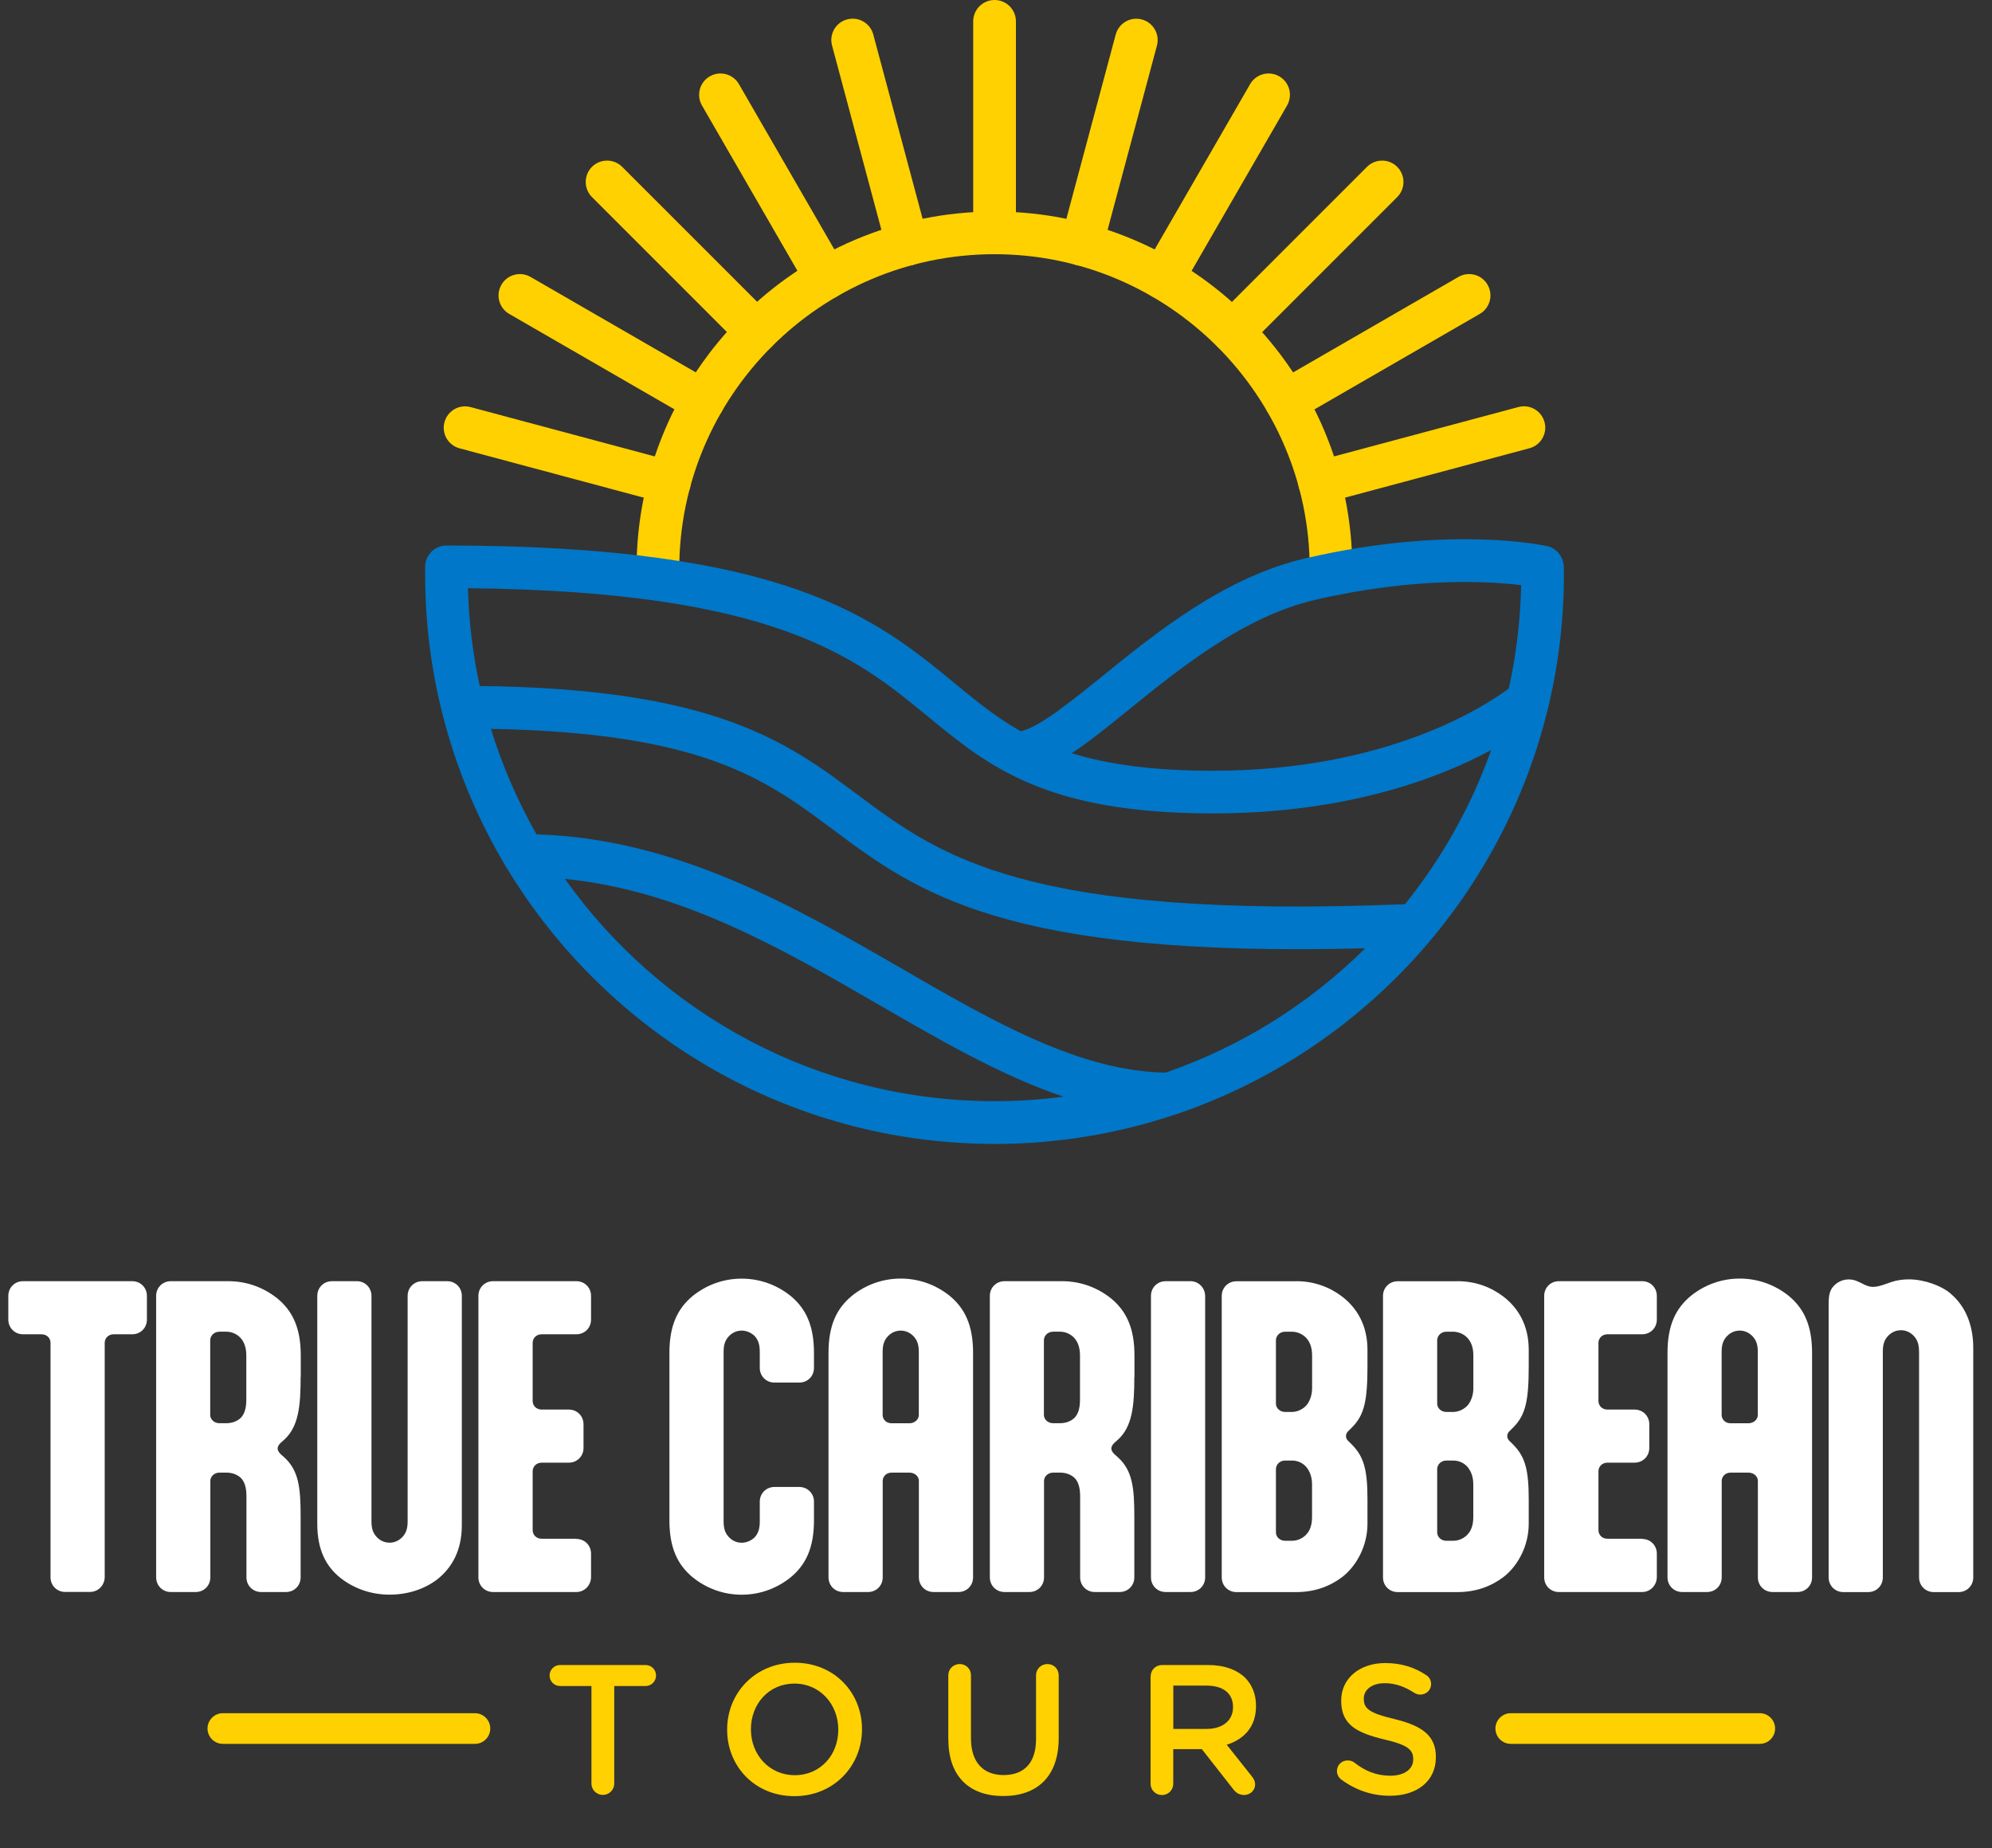 <svg width="304" height="282" viewBox="0 0 304 282" fill="none" xmlns="http://www.w3.org/2000/svg">
<rect x="0" y="0" width="304" height="282" fill="#333333" stroke="none"/>
<path d="M203.14 90.16C201.34 90.16 199.88 88.7 199.88 86.9C199.88 60.37 178.3 38.79 151.77 38.79C125.24 38.79 103.66 60.37 103.66 86.9C103.66 88.7 102.2 90.16 100.4 90.16C98.6 90.16 97.14 88.7 97.14 86.9C97.14 56.78 121.64 32.28 151.76 32.28C181.88 32.28 206.38 56.78 206.38 86.9C206.38 88.7 204.92 90.16 203.12 90.16H203.14Z" fill="#FFD100"/>
<path d="M151.78 38.8C149.98 38.8 148.52 37.34 148.52 35.54V3.26C148.52 1.46 149.98 0 151.78 0C153.58 0 155.04 1.46 155.04 3.26V35.54C155.04 37.34 153.58 38.8 151.78 38.8Z" fill="#FFD100"/>
<path d="M165.07 40.55C164.79 40.55 164.51 40.51 164.22 40.44C162.48 39.97 161.45 38.19 161.92 36.45L170.27 5.27C170.74 3.53 172.52 2.5 174.26 2.97C176 3.44 177.03 5.22 176.56 6.96L168.21 38.14C167.82 39.6 166.5 40.56 165.06 40.56L165.07 40.55Z" fill="#FFD100"/>
<path d="M177.46 45.68C176.91 45.68 176.35 45.54 175.83 45.24C174.27 44.34 173.74 42.35 174.64 40.79L190.78 12.84C191.68 11.28 193.67 10.75 195.23 11.65C196.79 12.55 197.32 14.54 196.42 16.1L180.28 44.05C179.68 45.1 178.58 45.68 177.45 45.68H177.46Z" fill="#FFD100"/>
<path d="M188.1 53.84C187.27 53.84 186.43 53.52 185.8 52.89C184.53 51.62 184.53 49.55 185.8 48.28L208.62 25.46C209.89 24.19 211.96 24.19 213.23 25.46C214.5 26.73 214.5 28.8 213.23 30.07L190.41 52.89C189.77 53.53 188.94 53.84 188.11 53.84H188.1Z" fill="#FFD100"/>
<path d="M196.26 64.48C195.13 64.48 194.04 63.9 193.43 62.85C192.53 61.29 193.06 59.3 194.62 58.4L222.57 42.26C224.13 41.36 226.12 41.89 227.02 43.45C227.92 45.01 227.39 47 225.83 47.9L197.88 64.04C197.37 64.34 196.81 64.48 196.25 64.48H196.26Z" fill="#FFD100"/>
<path d="M201.39 76.87C199.95 76.87 198.63 75.91 198.24 74.45C197.77 72.71 198.81 70.92 200.54 70.46L231.72 62.11C233.46 61.64 235.25 62.68 235.71 64.41C236.18 66.15 235.14 67.94 233.41 68.4L202.23 76.75C201.95 76.83 201.66 76.86 201.38 76.86L201.39 76.87Z" fill="#FFD100"/>
<path d="M138.48 40.55C137.04 40.55 135.72 39.59 135.33 38.13L126.98 6.95C126.51 5.21 127.55 3.42 129.28 2.96C131.02 2.49 132.81 3.53 133.27 5.26L141.62 36.44C142.09 38.18 141.05 39.97 139.32 40.43C139.04 40.51 138.75 40.54 138.47 40.54L138.48 40.55Z" fill="#FFD100"/>
<path d="M126.1 45.68C124.97 45.68 123.88 45.1 123.27 44.05L107.13 16.1C106.23 14.54 106.76 12.55 108.32 11.65C109.88 10.75 111.87 11.28 112.77 12.84L128.91 40.79C129.81 42.35 129.28 44.34 127.72 45.24C127.21 45.54 126.65 45.68 126.09 45.68H126.1Z" fill="#FFD100"/>
<path d="M115.46 53.84C114.63 53.84 113.79 53.52 113.16 52.89L90.34 30.07C89.07 28.8 89.07 26.73 90.34 25.46C91.61 24.19 93.68 24.19 94.95 25.46L117.77 48.28C119.04 49.55 119.04 51.62 117.77 52.89C117.13 53.53 116.3 53.84 115.47 53.84H115.46Z" fill="#FFD100"/>
<path d="M107.29 64.48C106.74 64.48 106.18 64.34 105.66 64.04L77.71 47.9C76.15 47 75.62 45.01 76.52 43.45C77.42 41.89 79.41 41.36 80.97 42.26L108.92 58.4C110.48 59.3 111.01 61.29 110.11 62.85C109.51 63.9 108.41 64.48 107.28 64.48H107.29Z" fill="#FFD100"/>
<path d="M102.16 76.87C101.88 76.87 101.6 76.83 101.31 76.76L70.13 68.41C68.39 67.94 67.36 66.16 67.83 64.42C68.3 62.68 70.08 61.65 71.82 62.12L103 70.47C104.74 70.94 105.77 72.72 105.3 74.46C104.91 75.92 103.59 76.88 102.15 76.88L102.16 76.87Z" fill="#FFD100"/>
<path d="M151.78 174.55C120.31 174.55 92.69 157.73 77.44 132.61C77.24 132.37 77.08 132.1 76.96 131.81C72.79 124.77 69.59 117.1 67.53 108.97C67.47 108.8 67.43 108.63 67.4 108.46C65.75 101.79 64.88 94.82 64.88 87.65C64.88 87.35 64.88 86.98 64.88 86.73C64.88 86.65 64.88 86.58 64.88 86.5C64.88 84.7 66.34 83.24 68.14 83.24C120.16 83.24 133.75 94.43 145.74 104.3C148.96 106.95 152.02 109.47 155.78 111.59C158.62 110.96 163.49 107.01 168.22 103.19C176.54 96.45 186.9 88.06 199.22 85.2C221.15 80.1 235.49 83.2 236.09 83.33C237.45 83.63 238.42 84.75 238.6 86.05C238.63 86.19 238.64 86.34 238.65 86.49C238.65 86.49 238.67 86.95 238.67 87.66C238.67 94.46 237.89 101.07 236.4 107.42C236.38 107.57 236.34 107.72 236.29 107.87C229.34 136.92 207.76 160.36 179.8 169.92C179.6 170.01 179.39 170.08 179.17 170.13C170.55 173 161.33 174.56 151.76 174.56L151.78 174.55ZM86.22 134.12C100.8 154.63 124.75 168.03 151.77 168.03C155.34 168.03 158.85 167.8 162.29 167.34C152.96 164.21 143.76 158.89 134.23 153.38C119.32 144.75 103.95 135.87 86.21 134.11L86.22 134.12ZM81.88 127.32C103.23 127.92 121.41 138.44 137.51 147.74C151.48 155.82 164.68 163.46 177.89 163.67C189.46 159.69 199.84 153.13 208.35 144.7C153.32 146.15 139.95 136.17 127 126.5C116.89 118.95 107.31 111.8 74.92 111.22C76.66 116.87 79.01 122.27 81.88 127.32ZM73.21 104.68C109.18 105.06 120.22 113.3 130.9 121.28C143.42 130.63 156.36 140.3 214.41 137.98C220.03 131 224.51 123.06 227.56 114.46C219.61 118.74 205.55 124.12 185.1 124.12C159.57 124.12 150.84 116.93 141.59 109.32C130.69 100.35 118.38 90.21 71.42 89.76C71.55 94.86 72.16 99.84 73.21 104.67V104.68ZM163.56 114.93C168.92 116.6 175.73 117.61 185.1 117.61C211.81 117.61 226.8 107.65 230.26 105.05C231.39 99.96 232.03 94.69 232.14 89.29C227.32 88.7 215.94 87.99 200.69 91.54C189.83 94.06 180.12 101.93 172.32 108.25C169.12 110.84 166.24 113.18 163.56 114.93Z" fill="#0077C8"/>
<path d="M20.18 195.5C21.44 195.5 22.42 196.48 22.42 197.74V201.36C22.42 202.63 21.44 203.6 20.18 203.6H17.36C16.56 203.6 15.98 204.17 15.98 204.92V240.62C15.98 241.88 15 242.92 13.74 242.92H9.95C8.69 242.92 7.71 241.94 7.71 240.68V204.92C7.71 204.17 7.14 203.6 6.33 203.6H3.51C2.25 203.6 1.27 202.62 1.27 201.36V197.74C1.27 196.48 2.25 195.5 3.51 195.5H20.18Z" fill="white"/>
<path d="M45.88 210.11C45.88 214.48 45.59 217.7 43.35 219.71L42.83 220.17C42.54 220.46 42.37 220.74 42.37 221.03C42.37 221.32 42.54 221.6 42.83 221.89L43.35 222.35C45.59 224.36 45.88 227.01 45.88 231.38V240.69C45.88 241.96 44.9 242.93 43.64 242.93H39.85C38.59 242.93 37.61 241.95 37.61 240.69V228.33C37.61 226.84 37.27 226.09 36.81 225.57C36.12 224.88 35.2 224.71 34.57 224.71H33.48C32.73 224.71 32.1 225.28 32.1 225.97V240.69C32.1 241.96 31.12 242.93 29.86 242.93H26.07C24.81 242.93 23.83 241.95 23.83 240.69V197.74C23.83 196.48 24.81 195.5 26.07 195.5H34.87C37.69 195.5 40.27 196.48 42.34 198.14C44.64 200.04 45.9 202.62 45.9 206.82V210.1L45.88 210.11ZM33.46 203.21C32.71 203.21 32.08 203.79 32.08 204.53V215.91C32.08 216.6 32.71 217.17 33.46 217.17H34.55C35.18 217.17 36.1 217 36.79 216.31C37.25 215.79 37.59 215.05 37.59 213.55V206.82C37.59 203.89 35.58 203.2 34.54 203.2H33.45L33.46 203.21Z" fill="white"/>
<path d="M56.69 232.18C56.69 233.33 56.98 233.96 57.44 234.48C57.96 235.06 58.65 235.4 59.45 235.4C60.25 235.4 60.94 235.06 61.46 234.48C61.92 233.96 62.21 233.33 62.21 232.18V197.74C62.21 196.48 63.19 195.5 64.45 195.5H68.24C69.5 195.5 70.48 196.48 70.48 197.74V232.75C70.48 236.49 69.04 239.19 66.69 241.03C64.79 242.47 62.26 243.33 59.45 243.33C56.64 243.33 54.05 242.41 51.98 240.8C49.74 239.02 48.42 236.49 48.42 232.52V197.74C48.42 196.48 49.4 195.5 50.66 195.5H54.45C55.71 195.5 56.69 196.48 56.69 197.74V232.18Z" fill="white"/>
<path d="M87.96 234.83C89.22 234.83 90.2 235.81 90.2 237.07V240.63C90.2 241.89 89.22 242.93 87.96 242.93H75.25C73.99 242.93 73.01 241.95 73.01 240.69V197.74C73.01 196.48 73.99 195.5 75.25 195.5H87.96C89.22 195.5 90.2 196.48 90.2 197.74V201.36C90.2 202.63 89.22 203.6 87.96 203.6H82.67C81.87 203.6 81.29 204.17 81.29 204.92V213.77C81.29 214.52 81.86 215.09 82.67 215.09H86.81C88.07 215.09 89.05 216.07 89.05 217.33V220.95C89.05 222.21 88.07 223.19 86.81 223.19H82.67C81.87 223.19 81.29 223.77 81.29 224.51V233.48C81.29 234.23 81.86 234.8 82.67 234.8H87.96V234.83Z" fill="white"/>
<path d="M102.16 206.43C102.16 202.23 103.42 199.65 105.72 197.75C107.79 196.08 110.38 195.11 113.19 195.11C116 195.11 118.59 196.09 120.66 197.75C122.96 199.65 124.22 202.23 124.22 206.43V208.73C124.22 210 123.24 210.97 121.98 210.97H118.19C116.93 210.97 115.95 209.99 115.95 208.73V206.26C115.95 205 115.61 204.31 115.09 203.79C114.57 203.33 113.88 203.04 113.19 203.04C112.39 203.04 111.7 203.38 111.18 203.96C110.72 204.48 110.43 205.11 110.43 206.26V232.19C110.43 233.34 110.72 233.97 111.18 234.49C111.7 235.07 112.39 235.41 113.19 235.41C113.88 235.41 114.57 235.12 115.09 234.66C115.61 234.14 115.95 233.45 115.95 232.19V229.14C115.95 227.88 116.93 226.9 118.19 226.9H121.98C123.24 226.9 124.22 227.88 124.22 229.14V232.01C124.22 236.21 122.96 238.79 120.66 240.69C118.59 242.36 116 243.34 113.19 243.34C110.38 243.34 107.79 242.36 105.72 240.69C103.42 238.79 102.16 236.21 102.16 232.01V206.42V206.43Z" fill="white"/>
<path d="M148.5 240.69C148.5 241.96 147.52 242.93 146.26 242.93H142.47C141.21 242.93 140.23 241.95 140.23 240.69V225.97C140.23 225.28 139.6 224.71 138.79 224.71H136.09C135.11 224.71 134.71 225.46 134.71 225.97V240.69C134.71 241.96 133.73 242.93 132.47 242.93H128.68C127.42 242.93 126.44 241.95 126.44 240.69V206.42C126.44 202.22 127.7 199.64 130 197.74C132.07 196.07 134.66 195.1 137.47 195.1C140.28 195.1 142.87 196.08 144.94 197.74C147.24 199.64 148.5 202.22 148.5 206.42V240.69ZM136.08 217.18H138.78C139.58 217.18 140.22 216.61 140.22 215.92V206.26C140.22 205.11 139.93 204.48 139.47 203.96C138.95 203.39 138.26 203.04 137.46 203.04C136.66 203.04 135.97 203.38 135.45 203.96C134.99 204.48 134.7 205.11 134.7 206.26V215.92C134.7 216.44 135.1 217.18 136.08 217.18Z" fill="white"/>
<path d="M173.11 210.11C173.11 214.48 172.82 217.7 170.58 219.71L170.06 220.17C169.77 220.46 169.6 220.74 169.6 221.03C169.6 221.32 169.77 221.6 170.06 221.89L170.58 222.35C172.82 224.36 173.11 227.01 173.11 231.38V240.69C173.11 241.96 172.13 242.93 170.87 242.93H167.08C165.82 242.93 164.84 241.95 164.84 240.69V228.33C164.84 226.84 164.5 226.09 164.04 225.57C163.35 224.88 162.43 224.71 161.8 224.71H160.71C159.96 224.71 159.33 225.28 159.33 225.97V240.69C159.33 241.96 158.35 242.93 157.09 242.93H153.3C152.04 242.93 151.06 241.95 151.06 240.69V197.74C151.06 196.48 152.04 195.5 153.3 195.5H162.1C164.92 195.5 167.5 196.48 169.57 198.14C171.87 200.04 173.13 202.62 173.13 206.82V210.1L173.11 210.11ZM160.69 203.21C159.94 203.21 159.31 203.79 159.31 204.53V215.91C159.31 216.6 159.94 217.17 160.69 217.17H161.78C162.41 217.17 163.33 217 164.02 216.31C164.48 215.79 164.82 215.05 164.82 213.55V206.82C164.82 203.89 162.81 203.2 161.77 203.2H160.68L160.69 203.21Z" fill="white"/>
<path d="M183.92 240.69C183.92 241.96 182.94 242.93 181.68 242.93H177.89C176.63 242.93 175.65 241.95 175.65 240.69V197.74C175.65 196.48 176.63 195.5 177.89 195.5H181.68C182.94 195.5 183.92 196.53 183.92 197.8V240.69Z" fill="white"/>
<path d="M197.83 195.5C200.59 195.5 202.95 196.42 204.84 197.86C207.14 199.64 208.69 202.29 208.69 205.97V208.44C208.69 213.67 208.23 215.86 206.39 217.75L205.87 218.27C205.53 218.56 205.41 218.84 205.41 219.13C205.41 219.42 205.52 219.7 205.87 219.99L206.39 220.51C208.17 222.35 208.69 224.36 208.69 228.79V232.53C208.69 235.75 207.14 238.85 204.84 240.64C202.94 242.08 200.59 242.94 197.83 242.94H188.69C187.43 242.94 186.45 241.96 186.45 240.7V197.75C186.45 196.49 187.43 195.51 188.69 195.51H197.83V195.5ZM196.1 203.21C195.35 203.21 194.72 203.79 194.72 204.53V214.19C194.72 214.88 195.35 215.45 196.1 215.45H197.19C197.82 215.45 198.8 215.16 199.49 214.3C199.89 213.73 200.24 212.92 200.24 211.83V206.83C200.24 205.51 199.84 204.65 199.26 204.07C198.63 203.44 197.77 203.21 197.19 203.21H196.1ZM196.1 222.87C195.35 222.87 194.72 223.44 194.72 224.19V233.85C194.72 234.54 195.35 235.11 196.1 235.11H197.19C197.88 235.11 198.91 234.82 199.6 233.85C200 233.28 200.23 232.53 200.23 231.49V226.49C200.23 225.17 199.77 224.31 199.25 223.73C198.56 223.04 197.76 222.87 197.18 222.87H196.09H196.1Z" fill="white"/>
<path d="M222.44 195.5C225.2 195.5 227.56 196.42 229.45 197.86C231.75 199.64 233.3 202.29 233.3 205.97V208.44C233.3 213.67 232.84 215.86 231 217.75L230.48 218.27C230.14 218.56 230.02 218.84 230.02 219.13C230.02 219.42 230.13 219.7 230.48 219.99L231 220.51C232.78 222.35 233.3 224.36 233.3 228.79V232.53C233.3 235.75 231.75 238.85 229.45 240.64C227.55 242.08 225.2 242.94 222.44 242.94H213.3C212.04 242.94 211.06 241.96 211.06 240.7V197.75C211.06 196.49 212.04 195.51 213.3 195.51H222.44V195.5ZM220.71 203.21C219.96 203.21 219.33 203.79 219.33 204.53V214.19C219.33 214.88 219.96 215.45 220.71 215.45H221.8C222.43 215.45 223.41 215.16 224.1 214.3C224.5 213.73 224.85 212.92 224.85 211.83V206.83C224.85 205.51 224.45 204.65 223.87 204.07C223.24 203.44 222.38 203.21 221.8 203.21H220.71ZM220.71 222.87C219.96 222.87 219.33 223.44 219.33 224.19V233.85C219.33 234.54 219.96 235.11 220.71 235.11H221.8C222.49 235.11 223.52 234.82 224.21 233.85C224.61 233.28 224.84 232.53 224.84 231.49V226.49C224.84 225.17 224.38 224.31 223.86 223.73C223.17 223.04 222.37 222.87 221.79 222.87H220.7H220.71Z" fill="white"/>
<path d="M250.61 234.83C251.87 234.83 252.85 235.81 252.85 237.07V240.63C252.85 241.89 251.87 242.93 250.61 242.93H237.9C236.64 242.93 235.66 241.95 235.66 240.69V197.74C235.66 196.48 236.64 195.5 237.9 195.5H250.61C251.87 195.5 252.85 196.48 252.85 197.74V201.36C252.85 202.63 251.87 203.6 250.61 203.6H245.32C244.52 203.6 243.94 204.17 243.94 204.92V213.77C243.94 214.52 244.51 215.09 245.32 215.09H249.46C250.72 215.09 251.7 216.07 251.7 217.33V220.95C251.7 222.21 250.72 223.19 249.46 223.19H245.32C244.52 223.19 243.94 223.77 243.94 224.51V233.48C243.94 234.23 244.51 234.8 245.32 234.8H250.61V234.83Z" fill="white"/>
<path d="M276.54 240.69C276.54 241.96 275.56 242.93 274.3 242.93H270.51C269.25 242.93 268.27 241.95 268.27 240.69V225.97C268.27 225.28 267.64 224.71 266.83 224.71H264.13C263.15 224.71 262.75 225.46 262.75 225.97V240.69C262.75 241.96 261.77 242.93 260.51 242.93H256.72C255.46 242.93 254.48 241.95 254.48 240.69V206.42C254.48 202.22 255.74 199.64 258.04 197.74C260.11 196.07 262.7 195.1 265.51 195.1C268.32 195.1 270.91 196.08 272.98 197.74C275.28 199.64 276.54 202.22 276.54 206.42V240.69ZM264.12 217.18H266.82C267.62 217.18 268.26 216.61 268.26 215.92V206.26C268.26 205.11 267.97 204.48 267.51 203.96C266.99 203.39 266.3 203.04 265.5 203.04C264.7 203.04 264.01 203.38 263.49 203.96C263.03 204.48 262.74 205.11 262.74 206.26V215.92C262.74 216.44 263.14 217.18 264.12 217.18Z" fill="white"/>
<path d="M292.86 206.2C292.86 205.05 292.57 204.42 292.11 203.9C291.59 203.33 290.9 202.98 290.1 202.98C289.3 202.98 288.61 203.33 288.09 203.9C287.63 204.42 287.34 205.05 287.34 206.2V240.7C287.34 241.97 286.36 242.94 285.1 242.94H281.31C280.05 242.94 279.07 241.96 279.07 240.7V198.9C279.07 197.52 279.3 196.83 279.82 196.26C280.34 195.69 281.14 195.23 282.12 195.23C282.98 195.23 283.5 195.52 284.19 195.86L284.53 196.03C284.93 196.2 285.33 196.37 285.85 196.37C286.71 196.37 287.8 195.91 288.67 195.62C289.53 195.33 290.45 195.22 291.31 195.22C293.72 195.22 296.37 196.25 297.63 197.35C300.39 199.65 301.14 202.93 301.14 205.69V240.7C301.14 241.97 300.16 242.94 298.9 242.94H295.11C293.85 242.94 292.87 241.96 292.87 240.7V206.2H292.86Z" fill="white"/>
<path d="M90.25 257.27H85.47C84.57 257.27 83.87 256.54 83.87 255.67C83.87 254.8 84.57 254.07 85.47 254.07H98.55C99.42 254.07 100.12 254.8 100.12 255.67C100.12 256.54 99.42 257.27 98.55 257.27H93.74V272.17C93.74 273.13 92.95 273.89 92 273.89C91.05 273.89 90.26 273.13 90.26 272.17V257.27H90.25Z" fill="#FFD100"/>
<path d="M110.97 263.96V263.9C110.97 258.36 115.24 253.72 121.29 253.72C127.34 253.72 131.55 258.3 131.55 263.84V263.9C131.55 269.44 127.28 274.08 121.23 274.08C115.18 274.08 110.97 269.5 110.97 263.96ZM127.93 263.96V263.9C127.93 260.08 125.15 256.9 121.24 256.9C117.33 256.9 114.6 260.02 114.6 263.85V263.91C114.6 267.73 117.38 270.88 121.29 270.88C125.2 270.88 127.93 267.79 127.93 263.96Z" fill="#FFD100"/>
<path d="M144.72 265.4V255.64C144.72 254.68 145.48 253.92 146.46 253.92C147.44 253.92 148.18 254.68 148.18 255.64V265.26C148.18 268.92 150.06 270.86 153.16 270.86C156.26 270.86 158.11 269.03 158.11 265.4V255.64C158.11 254.68 158.87 253.92 159.85 253.92C160.83 253.92 161.57 254.68 161.57 255.64V265.23C161.57 271.11 158.25 274.06 153.11 274.06C147.97 274.06 144.73 271.11 144.73 265.4H144.72Z" fill="#FFD100"/>
<path d="M175.6 255.81C175.6 254.83 176.36 254.07 177.34 254.07H184.37C186.84 254.07 188.79 254.8 190.05 256.04C191.09 257.11 191.68 258.57 191.68 260.29V260.35C191.68 263.5 189.85 265.41 187.21 266.23L190.98 270.98C191.32 271.4 191.54 271.77 191.54 272.3C191.54 273.26 190.72 273.9 189.88 273.9C189.09 273.9 188.59 273.53 188.19 273L183.41 266.9H179.05V272.19C179.05 273.15 178.29 273.91 177.33 273.91C176.37 273.91 175.59 273.15 175.59 272.19V255.82L175.6 255.81ZM184.12 263.82C186.59 263.82 188.17 262.53 188.17 260.53V260.47C188.17 258.36 186.65 257.21 184.09 257.21H179.06V263.82H184.12Z" fill="#FFD100"/>
<path d="M204.7 271.55C204.31 271.27 204.03 270.79 204.03 270.23C204.03 269.33 204.76 268.63 205.66 268.63C206.14 268.63 206.45 268.77 206.67 268.94C208.3 270.23 210.04 270.96 212.18 270.96C214.32 270.96 215.67 269.95 215.67 268.49V268.43C215.67 267.02 214.88 266.26 211.23 265.42C207.04 264.41 204.68 263.17 204.68 259.54V259.48C204.68 256.11 207.49 253.77 211.4 253.77C213.87 253.77 215.87 254.42 217.64 255.6C218.03 255.83 218.4 256.3 218.4 256.98C218.4 257.88 217.67 258.58 216.77 258.58C216.43 258.58 216.15 258.5 215.87 258.33C214.35 257.35 212.89 256.84 211.34 256.84C209.32 256.84 208.13 257.88 208.13 259.17V259.23C208.13 260.75 209.03 261.42 212.83 262.32C216.99 263.33 219.13 264.82 219.13 268.08V268.14C219.13 271.82 216.23 274.02 212.1 274.02C209.43 274.02 206.9 273.18 204.7 271.55Z" fill="#FFD100"/>
<path d="M268.56 266.1H230.56C229.27 266.1 228.22 265.05 228.22 263.76C228.22 262.47 229.27 261.42 230.56 261.42H268.56C269.85 261.42 270.9 262.47 270.9 263.76C270.9 265.05 269.85 266.1 268.56 266.1Z" fill="#FFD100"/>
<path d="M72.48 266.1H34.01C32.72 266.1 31.67 265.05 31.67 263.76C31.67 262.47 32.72 261.42 34.01 261.42H72.48C73.77 261.42 74.82 262.47 74.82 263.76C74.82 265.05 73.77 266.1 72.48 266.1Z" fill="#FFD100"/>
</svg>
